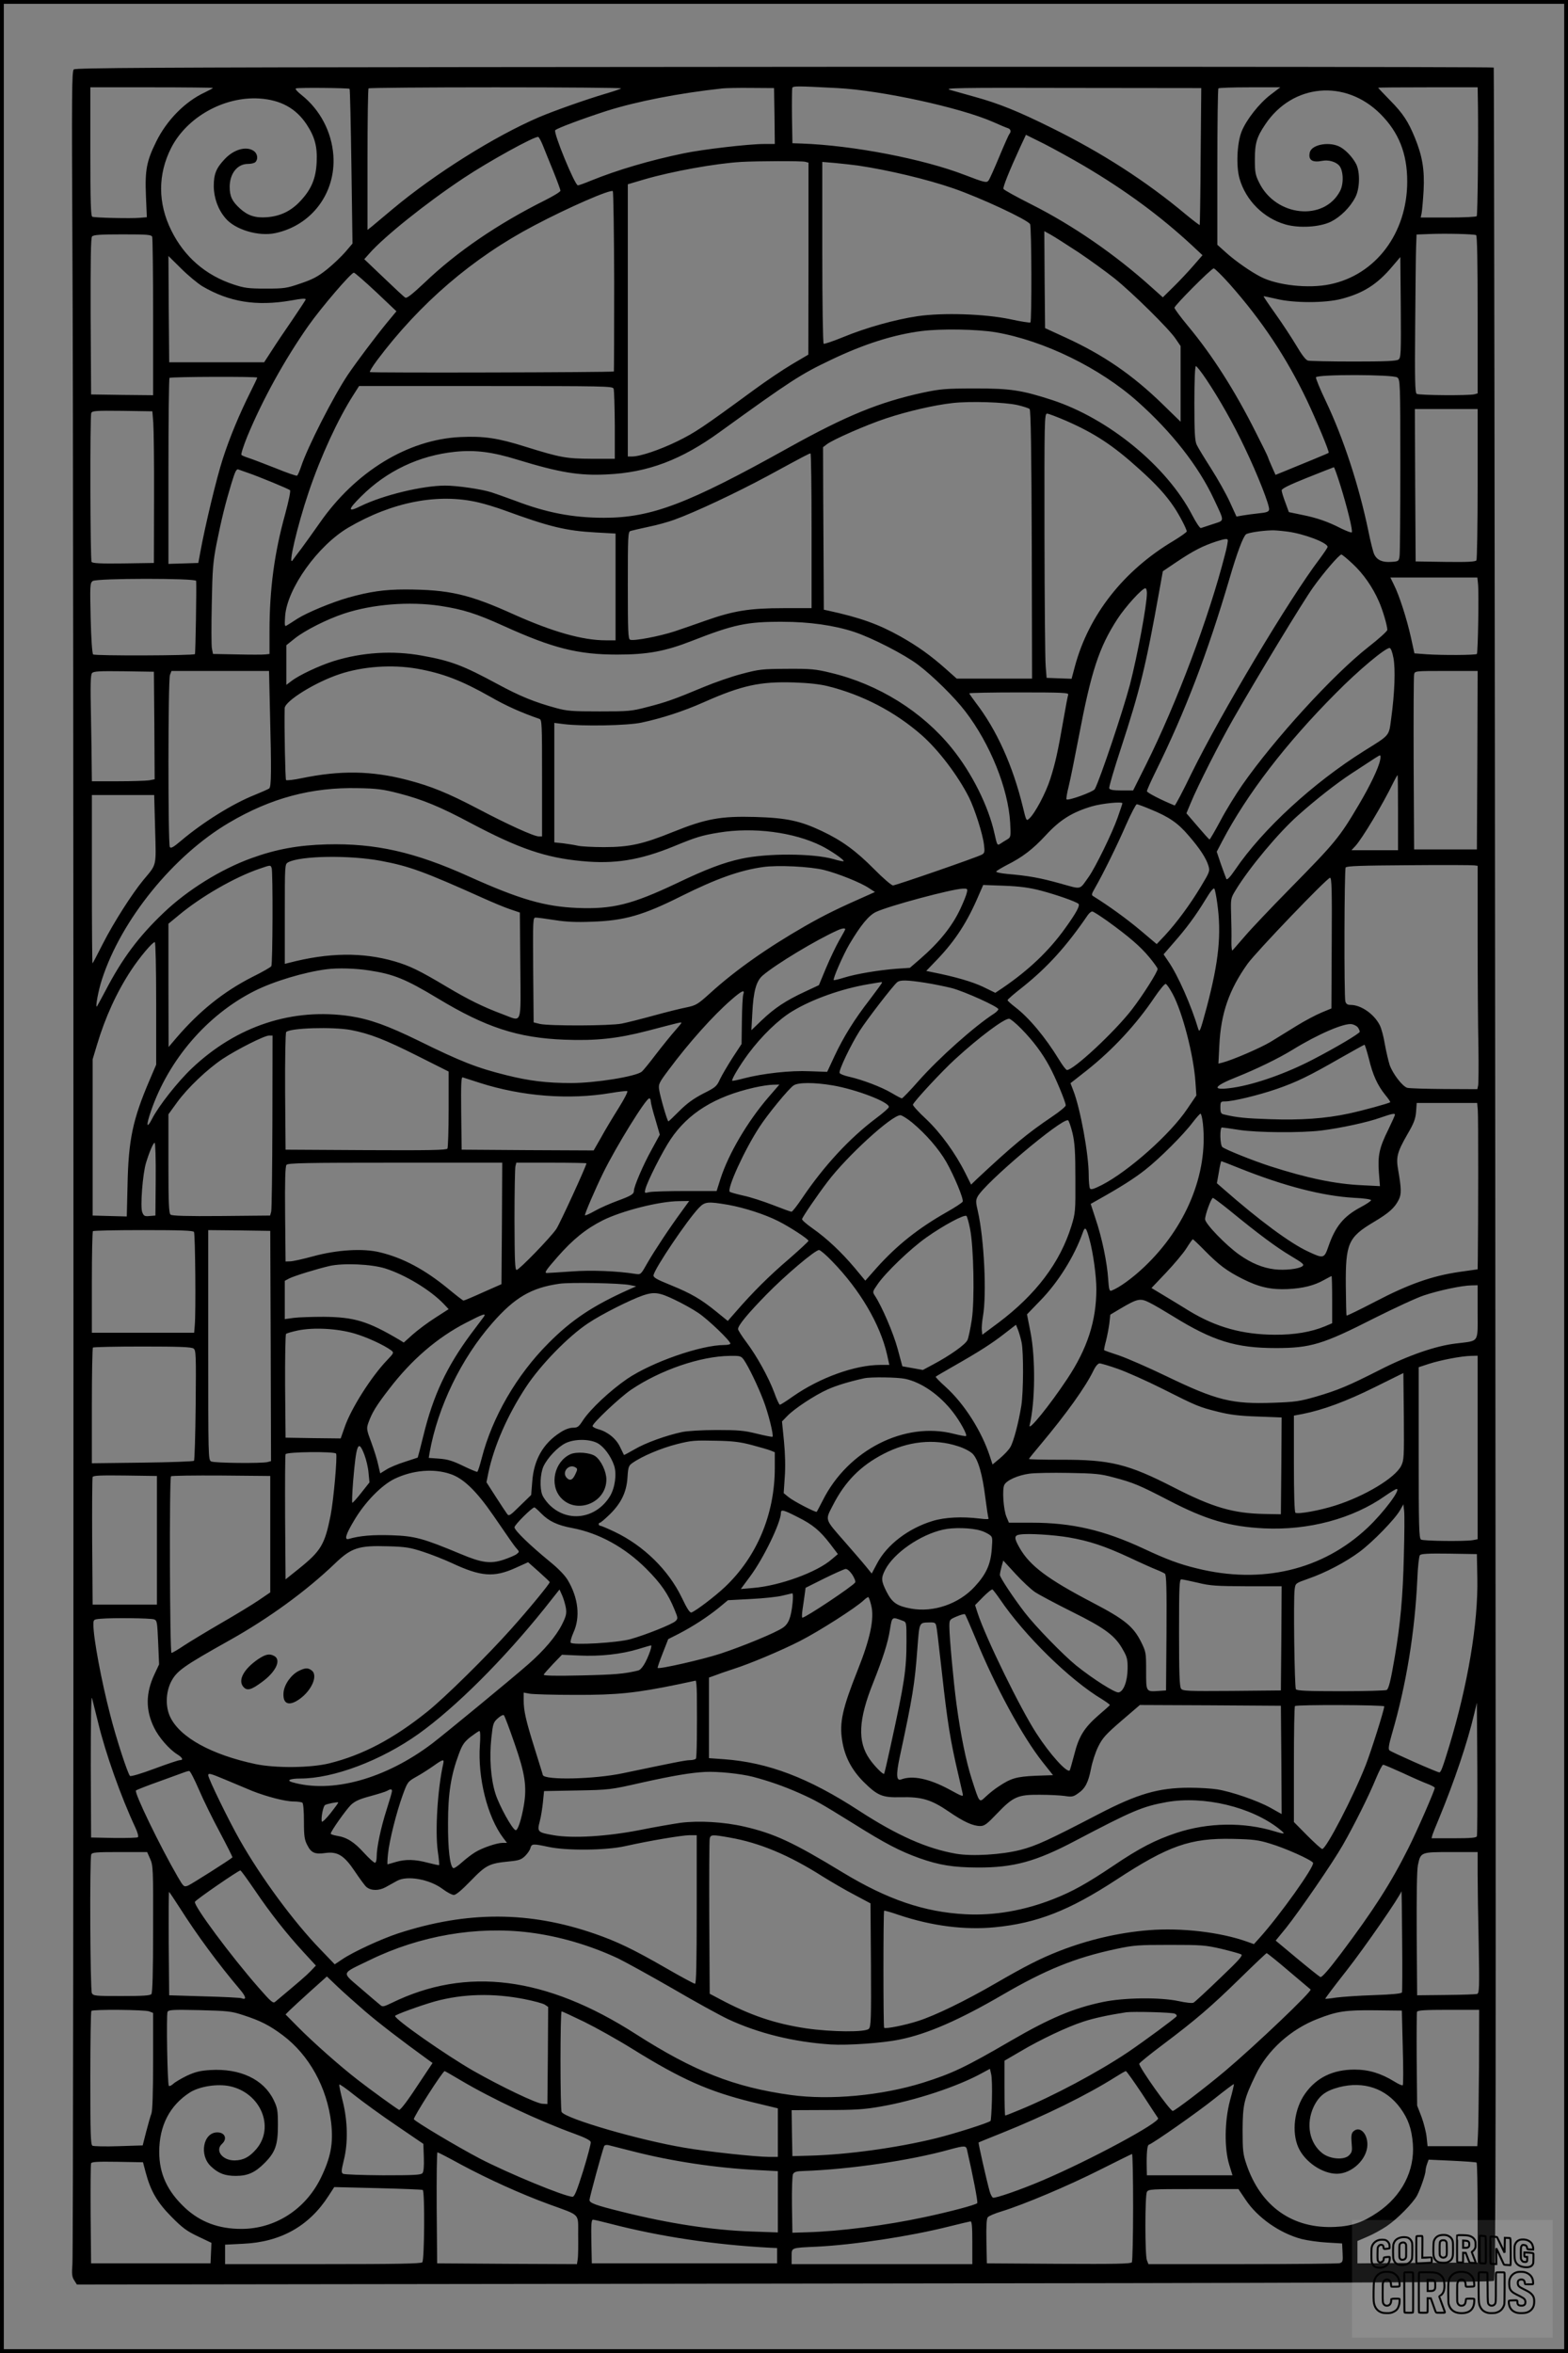 <?xml version="1.0" encoding="UTF-8"?>
<svg xmlns="http://www.w3.org/2000/svg" version="1.0" width="1024pt" height="1536pt" viewBox="0 0 1024 1536" preserveAspectRatio="xMidYMid meet">
  <rect x="0" y="0" width="1024" height="1536" fill="#808080" stroke="none"/>
  <g transform="translate(0.00 0.00) scale(1)">
    <g transform="translate(0,1536) scale(0.1,-0.1)" fill="#000000" stroke="none">
      <path d="M3096 14922 c-2059 -2 -2602 -5 -2614 -15 -13 -11 -14 -147 -9 -1192 9 -1515 9 -13023 0 -13132 -5 -69 -3 -86 12 -109 l17 -27 4620 6 c3621 4 4622 8 4634 18 13 10 14 876 9 7228 -3 3968 -8 7217 -10 7220 -6 5 -3178 7 -6659 3z m2374 -137 c286 -15 801 -127 1015 -221 44 -20 88 -38 98 -41 18 -6 22 -23 8 -39 -4 -5 -34 -72 -66 -149 -32 -77 -63 -146 -69 -153 -12 -17 -26 -14 -156 36 -272 105 -730 193 -1065 205 l-60 2 -3 175 c-1 96 0 180 2 186 5 13 27 13 296 -1z m-4080 1 c0 -3 -24 -15 -52 -29 -128 -59 -249 -181 -318 -322 -62 -125 -74 -185 -67 -352 l6 -141 -47 -4 c-54 -5 -291 0 -309 7 -10 3 -13 97 -13 425 l0 420 400 0 c220 0 400 -2 400 -4z m893 -6 c3 -3 8 -231 12 -508 l7 -502 -46 -54 c-26 -30 -79 -81 -120 -114 -59 -47 -92 -65 -172 -92 -93 -32 -107 -34 -229 -34 -114 0 -140 4 -210 27 -182 60 -321 180 -406 352 -89 179 -89 367 -1 540 103 201 345 336 575 322 140 -9 240 -64 310 -170 53 -81 70 -144 65 -246 -5 -107 -35 -178 -108 -255 -60 -64 -129 -97 -216 -104 -76 -6 -125 10 -176 56 -52 47 -68 80 -68 142 0 87 50 150 119 150 21 0 42 5 49 12 19 19 14 55 -10 72 -48 34 -129 12 -189 -51 -57 -60 -73 -98 -73 -179 1 -77 28 -152 77 -209 62 -74 215 -120 324 -97 238 50 397 262 380 507 -11 155 -87 299 -208 395 -28 22 -44 40 -36 43 16 6 344 3 350 -3z m1773 3 c-3 -4 -48 -19 -99 -34 -132 -39 -338 -112 -437 -154 -289 -124 -680 -369 -956 -600 -59 -50 -120 -100 -135 -113 l-29 -23 0 459 c0 252 3 462 7 465 3 4 378 7 831 7 454 0 822 -3 818 -7z m1002 -180 l2 -183 -72 0 c-98 0 -399 -35 -523 -61 -222 -46 -432 -108 -605 -178 -41 -17 -80 -31 -86 -31 -20 0 -162 346 -148 360 14 14 184 77 339 127 194 61 468 115 755 146 19 2 103 4 185 3 l150 -1 3 -182z m2783 -263 c-1 -245 -5 -447 -6 -449 -2 -1 -41 28 -87 66 -261 219 -552 406 -882 569 -216 107 -344 159 -501 202 -60 17 -132 37 -160 45 -45 13 41 15 795 13 l845 -1 -4 -445z m457 402 c-74 -56 -160 -165 -190 -242 -30 -77 -36 -226 -13 -306 41 -143 157 -258 299 -299 90 -26 225 -18 298 18 62 31 125 93 159 159 30 57 32 166 5 218 -26 49 -75 99 -115 116 -71 30 -175 8 -187 -40 -12 -50 15 -69 81 -56 39 8 87 -5 110 -30 28 -31 32 -117 7 -166 -104 -201 -420 -169 -529 54 -25 50 -28 68 -28 152 0 104 12 145 68 228 178 266 523 297 752 68 120 -120 175 -258 175 -441 0 -337 -206 -610 -505 -671 -138 -29 -342 -7 -450 48 -67 34 -167 104 -227 158 l-58 52 0 507 c0 279 3 511 7 514 3 4 96 7 205 7 l199 0 -63 -48z m1354 -74 c3 -232 -2 -710 -8 -719 -3 -5 -86 -9 -186 -9 l-180 0 6 28 c3 15 9 81 13 148 7 136 -8 225 -57 345 -43 105 -77 158 -162 244 -43 44 -78 81 -78 82 0 2 146 3 325 3 l325 0 2 -122z m-2574 -390 c276 -163 502 -330 711 -524 l64 -60 -60 -69 c-34 -39 -92 -101 -130 -138 l-69 -68 -75 67 c-234 211 -512 403 -784 540 -97 49 -179 94 -182 101 -4 11 36 113 111 276 l36 77 121 -60 c66 -34 182 -98 257 -142z m-3532 131 c12 -30 42 -105 68 -168 25 -62 46 -119 46 -126 0 -7 -46 -35 -102 -63 -306 -153 -574 -335 -785 -537 -80 -75 -116 -104 -126 -98 -8 4 -71 63 -141 130 l-127 121 32 36 c96 110 372 331 616 493 162 108 466 276 488 269 5 -1 19 -27 31 -57z m1712 -105 l22 -6 0 -627 -1 -626 -107 -63 c-59 -35 -172 -111 -252 -170 -337 -247 -380 -275 -495 -332 -117 -57 -244 -100 -298 -100 l-27 0 0 889 0 888 108 32 c182 53 465 104 632 114 103 6 395 7 418 1z m347 -25 c195 -29 449 -89 622 -149 179 -62 481 -203 500 -233 10 -16 12 -636 2 -642 -4 -3 -63 6 -131 21 -166 35 -439 44 -605 20 -148 -22 -337 -75 -485 -136 -66 -27 -125 -47 -129 -44 -5 3 -9 271 -9 596 l0 591 83 -7 c45 -4 114 -12 152 -17z m-1594 -757 c0 -321 -1 -585 -2 -587 -7 -6 -1587 -10 -1593 -4 -4 3 17 37 45 75 279 373 626 671 1028 882 223 118 499 238 513 224 4 -4 8 -270 9 -590z m3032 191 c76 -51 182 -128 235 -170 117 -94 357 -330 400 -395 l32 -47 0 -247 0 -247 -117 114 c-197 192 -387 322 -633 435 l-135 62 -3 317 -2 316 42 -23 c23 -13 105 -65 181 -115z m2597 112 c7 -4 10 -182 10 -519 l0 -514 -22 -6 c-35 -9 -361 -7 -376 3 -11 6 -13 91 -10 442 2 239 4 471 6 516 l3 82 77 3 c113 5 300 0 312 -7z m-8646 -11 c3 -9 6 -245 6 -525 l0 -509 -202 2 -203 3 -3 509 c-1 367 1 513 9 522 9 11 53 14 199 14 162 0 189 -2 194 -16z m328 -323 c176 -103 352 -131 576 -93 77 14 101 15 98 6 -3 -7 -42 -66 -86 -131 -45 -65 -105 -154 -133 -198 l-52 -80 -310 0 -310 0 -3 347 -2 347 83 -82 c45 -45 108 -97 139 -116z m7811 -478 c-12 -10 -88 -13 -292 -13 -152 0 -286 3 -299 6 -15 4 -40 37 -76 98 -30 50 -90 142 -135 205 -45 63 -80 115 -79 117 2 1 39 -7 83 -17 113 -28 320 -28 426 0 142 37 234 95 332 212 l52 61 3 -328 c2 -300 1 -330 -15 -341z m-1104 494 c212 -239 372 -480 506 -760 62 -131 148 -337 142 -343 -2 -3 -170 -72 -300 -125 l-47 -19 -25 56 c-14 31 -25 59 -25 61 0 3 -35 75 -79 161 -136 271 -283 502 -442 693 -49 59 -89 113 -89 120 0 15 238 254 256 257 6 1 53 -45 103 -101z m-5573 -53 l133 -126 -63 -76 c-76 -93 -197 -254 -254 -338 -95 -142 -265 -475 -306 -601 -10 -29 -21 -55 -26 -58 -4 -3 -68 19 -141 49 -74 29 -152 59 -174 66 -22 7 -44 16 -48 20 -5 4 13 59 38 121 100 241 243 500 398 721 86 122 280 348 298 348 6 0 71 -57 145 -126z m4046 -263 c315 -54 682 -233 929 -454 222 -198 396 -420 496 -634 72 -154 72 -138 -5 -164 -37 -12 -72 -24 -79 -26 -6 -3 -31 34 -57 84 -165 318 -544 630 -916 752 -197 64 -274 76 -505 75 -190 0 -222 -3 -337 -27 -285 -62 -501 -150 -877 -359 -660 -368 -897 -458 -1206 -458 -203 0 -373 32 -580 111 -60 22 -130 47 -155 55 -65 21 -225 44 -302 44 -149 0 -405 -62 -551 -133 -88 -44 -88 -26 1 62 167 167 380 268 616 292 130 13 241 -1 406 -52 275 -84 403 -105 583 -96 268 12 487 95 739 278 461 333 525 375 725 470 215 103 410 165 593 188 128 16 361 12 482 -8z m1376 -308 c86 -129 177 -289 252 -448 83 -173 163 -377 158 -402 -3 -14 -16 -19 -68 -24 -36 -4 -83 -10 -105 -14 l-40 -7 -43 94 c-23 51 -78 149 -122 218 -44 69 -87 139 -95 157 -12 26 -15 81 -15 273 0 149 4 240 10 240 5 0 36 -39 68 -87z m1247 13 c19 -14 20 -33 20 -573 0 -307 -2 -574 -5 -593 -5 -34 -7 -35 -55 -38 -56 -4 -91 11 -110 48 -7 14 -25 84 -39 155 -62 298 -163 605 -277 845 -38 79 -67 150 -65 157 8 20 504 19 531 -1z m-7445 -1 c0 -3 -20 -45 -44 -93 -72 -144 -136 -297 -181 -437 -40 -122 -116 -439 -147 -610 l-13 -70 -97 -3 -98 -3 0 604 c0 332 3 607 7 610 7 8 573 10 573 2z m2327 -72 c4 -10 7 -117 8 -238 l0 -220 -150 0 c-167 1 -203 7 -434 79 -181 57 -271 70 -425 63 -342 -16 -685 -225 -919 -562 -42 -60 -96 -135 -119 -166 -24 -31 -49 -65 -56 -75 -35 -53 29 223 104 444 79 234 192 478 292 634 l37 58 828 0 c779 0 828 -1 834 -17z m2637 -107 c39 -9 75 -21 80 -26 8 -8 12 -285 14 -885 l2 -875 -246 0 -246 0 -72 64 c-98 87 -182 147 -295 211 -143 80 -262 123 -473 169 l-28 6 -1 218 c-1 119 -2 358 -3 530 l-1 313 25 19 c41 31 257 126 387 169 142 47 316 87 434 100 113 13 338 6 423 -13z m3006 -513 c0 -269 -4 -494 -8 -501 -7 -9 -54 -12 -203 -10 l-194 3 -3 498 -2 497 205 0 205 0 0 -487z m-8649 397 c3 -41 6 -264 5 -495 l-1 -420 -199 -3 c-153 -2 -201 1 -208 10 -9 15 -11 948 -2 972 6 14 30 16 203 14 l196 -3 6 -75z m5964 12 c186 -82 305 -160 476 -315 109 -98 173 -168 226 -247 34 -50 83 -144 83 -159 0 -5 -39 -33 -87 -62 -326 -194 -553 -484 -643 -818 l-22 -82 -82 3 -81 3 -6 75 c-4 41 -7 429 -8 863 -1 743 0 787 17 787 9 0 67 -22 127 -48z m-1665 -717 l0 -505 -185 0 c-218 0 -324 -17 -503 -80 -65 -23 -157 -55 -205 -71 -97 -32 -268 -65 -292 -55 -13 5 -15 52 -15 355 0 324 1 350 18 355 9 3 62 15 117 27 55 11 130 32 168 46 136 49 406 176 612 287 252 137 268 145 278 146 4 0 7 -227 7 -505z m3453 298 c46 -147 83 -300 75 -308 -3 -4 -33 8 -67 24 -89 46 -162 71 -258 90 l-86 18 -23 63 c-13 34 -24 70 -24 79 0 11 48 35 168 83 92 37 170 67 173 68 3 0 22 -53 42 -117z m-7133 80 c70 -24 264 -104 274 -113 5 -5 -9 -72 -32 -157 -70 -252 -102 -488 -102 -765 l0 -147 -27 -3 c-16 -2 -99 -2 -185 0 l-157 3 -7 35 c-4 20 -4 151 -1 292 4 226 8 273 31 392 33 164 58 264 97 393 25 82 33 98 47 92 9 -4 37 -13 62 -22z m1505 -193 c44 -10 118 -33 165 -50 298 -109 404 -135 603 -146 l127 -7 0 -348 0 -349 -64 0 c-151 0 -345 55 -598 168 -296 134 -425 163 -711 164 -137 0 -232 -14 -372 -53 -109 -31 -270 -98 -333 -138 -31 -20 -63 -41 -71 -45 -12 -8 -13 3 -9 62 13 180 213 460 413 578 287 168 587 226 850 164z m5281 -190 c110 -14 264 -73 264 -100 0 -5 -23 -39 -51 -77 -200 -263 -645 -1010 -837 -1400 -57 -118 -107 -213 -111 -211 -89 36 -181 84 -181 93 0 7 25 63 56 126 196 398 339 772 484 1264 48 165 88 271 107 287 13 10 98 24 168 26 17 1 62 -3 101 -8z m-406 -150 c-106 -414 -315 -969 -516 -1372 l-84 -168 -75 0 c-55 0 -77 4 -81 14 -3 8 31 123 75 257 127 388 164 541 252 1032 l23 128 89 60 c112 75 173 106 262 135 54 17 71 19 73 9 2 -7 -6 -50 -18 -95z m834 -61 c69 -64 130 -151 171 -245 25 -56 55 -158 55 -186 0 -8 -55 -58 -123 -111 -231 -181 -616 -603 -824 -901 -43 -62 -108 -167 -143 -234 -36 -67 -68 -122 -71 -122 -3 0 -38 39 -78 86 l-73 85 28 67 c45 110 191 397 277 547 153 268 458 771 522 860 70 98 171 215 185 215 5 0 38 -27 74 -61z m818 -126 c7 -54 0 -454 -7 -462 -8 -8 -226 -9 -329 -2 l-79 6 -23 105 c-27 121 -76 274 -111 343 l-23 47 284 0 284 0 4 -37z m-8371 15 c3 -42 -4 -474 -8 -478 -10 -10 -655 -12 -665 -2 -6 6 -13 104 -16 238 -5 212 -4 228 13 241 26 19 674 19 676 1z m6209 -80 c0 -78 -62 -408 -111 -598 -47 -177 -194 -614 -229 -681 -10 -18 -174 -78 -185 -67 -3 3 3 41 14 84 11 44 40 189 66 324 81 427 132 584 253 770 52 80 161 200 182 200 6 0 10 -15 10 -32z m-4615 -83 c148 -23 233 -49 414 -131 322 -146 486 -187 741 -187 199 0 314 21 490 90 271 106 357 125 590 124 174 0 338 -23 468 -66 118 -39 328 -147 417 -214 99 -75 239 -213 310 -306 161 -210 279 -502 292 -725 5 -92 4 -95 -18 -109 -13 -8 -34 -20 -45 -28 -21 -14 -22 -12 -39 64 -39 179 -147 396 -279 559 -193 239 -480 418 -791 492 -98 24 -129 27 -285 26 -164 -1 -182 -3 -295 -33 -66 -17 -178 -56 -250 -86 -191 -80 -248 -100 -370 -131 -103 -27 -123 -28 -310 -28 -176 0 -210 2 -283 22 -141 38 -240 79 -382 156 -226 122 -304 152 -494 186 -191 35 -392 22 -578 -36 -92 -29 -225 -91 -275 -130 l-33 -25 0 130 0 129 56 45 c67 53 210 125 322 162 185 61 425 80 627 50z m6225 -340 c14 -72 8 -232 -15 -398 -15 -114 -7 -103 -175 -208 -334 -209 -665 -513 -844 -777 -32 -47 -52 -68 -57 -60 -3 7 -19 50 -35 95 l-28 83 36 69 c160 305 415 638 743 967 147 149 321 294 350 294 8 0 18 -27 25 -65z m-6377 -70 c169 -30 291 -77 482 -185 99 -57 197 -101 318 -143 16 -6 17 -33 17 -387 l0 -380 -22 0 c-31 0 -205 79 -398 181 -197 103 -305 147 -462 188 -232 60 -436 63 -688 11 -52 -11 -98 -16 -102 -12 -5 5 -12 341 -9 469 2 47 200 170 361 223 151 50 340 63 503 35z m-1715 -371 l2 -351 -37 -7 c-21 -3 -113 -6 -205 -6 l-168 0 -1 83 c0 45 -2 200 -5 345 -4 199 -3 267 7 278 10 12 45 14 208 12 l196 -3 3 -351z m755 94 c10 -394 9 -494 -5 -505 -7 -5 -50 -24 -94 -42 -144 -57 -338 -178 -480 -298 -52 -44 -68 -53 -75 -42 -12 19 -12 1091 1 1123 l10 26 318 0 319 0 6 -262z m7885 -320 l-3 -583 -205 0 -205 0 -3 560 c-1 308 0 570 3 583 5 22 6 22 210 22 l205 0 -2 -582z m-4243 483 c226 -56 438 -166 612 -318 111 -97 238 -264 311 -408 38 -77 90 -239 98 -309 6 -47 4 -55 -14 -65 -33 -18 -562 -201 -580 -201 -10 0 -65 47 -122 105 -121 122 -212 188 -343 250 -142 67 -230 86 -437 92 -223 6 -319 -11 -535 -98 -195 -79 -284 -99 -450 -99 -71 0 -148 4 -170 9 -22 5 -66 12 -97 16 l-58 6 0 390 0 390 63 -8 c119 -15 415 -10 507 10 131 28 271 73 404 132 250 111 369 137 591 130 93 -3 167 -11 220 -24z m1571 -56 c-3 -8 -17 -82 -31 -163 -36 -207 -53 -284 -86 -387 -29 -91 -100 -225 -137 -258 -19 -18 -20 -17 -42 75 -66 271 -171 503 -307 680 -23 31 -43 59 -43 62 0 3 147 6 326 6 287 0 325 -2 320 -15z m2037 -427 c-10 -51 -66 -168 -139 -291 -127 -215 -153 -246 -449 -547 -122 -124 -254 -263 -294 -310 -41 -47 -77 -89 -82 -94 -4 -5 -8 22 -7 60 1 38 0 116 -2 174 -3 104 -3 106 30 160 89 146 281 376 409 489 118 105 250 208 346 271 166 109 180 118 187 119 4 1 5 -14 1 -31z m117 -343 l0 -245 -152 0 -152 0 26 28 c44 48 179 272 248 415 13 26 25 47 27 47 2 0 3 -110 3 -245z m-6529 127 c159 -41 273 -88 479 -198 308 -163 483 -223 719 -245 215 -21 381 6 603 97 143 59 182 71 293 89 225 37 490 3 670 -87 60 -30 144 -88 145 -99 0 -4 -30 2 -67 13 -134 38 -435 39 -603 2 -115 -25 -229 -68 -421 -160 -294 -139 -418 -170 -649 -161 -213 9 -376 56 -709 206 -352 159 -609 217 -926 209 -187 -5 -330 -31 -493 -90 -199 -72 -417 -207 -573 -356 -163 -155 -270 -298 -379 -507 -29 -55 -55 -102 -57 -105 -12 -11 9 105 33 177 126 389 466 808 829 1022 274 162 541 233 845 226 121 -2 164 -8 261 -33z m-1588 -234 c7 -251 12 -226 -77 -333 -74 -90 -192 -274 -264 -415 -35 -69 -65 -127 -68 -129 -2 -2 -4 244 -4 547 l0 552 203 0 204 0 6 -222z m6317 168 c0 -3 -14 -44 -31 -93 -35 -100 -145 -325 -189 -387 -63 -88 -42 -83 -187 -43 -129 36 -205 50 -345 62 -43 4 -75 11 -72 16 3 5 33 23 67 41 104 52 172 104 257 196 92 100 172 150 300 188 64 19 200 33 200 20z m188 -41 c117 -48 175 -88 244 -169 73 -84 115 -148 130 -198 10 -35 8 -40 -51 -138 -70 -116 -157 -234 -234 -317 l-53 -56 -109 92 c-91 76 -202 156 -301 218 -18 10 -18 13 9 60 50 87 143 275 202 411 32 72 63 132 69 132 6 0 49 -16 94 -35z m-5028 -335 c185 -35 278 -69 670 -245 58 -26 134 -58 170 -70 l65 -22 3 -346 c3 -401 15 -366 -115 -318 -126 47 -222 94 -365 179 -181 108 -242 137 -340 166 -210 61 -433 58 -690 -9 l-28 -7 0 326 c0 323 0 325 22 337 80 43 402 48 608 9z m7160 -504 c0 -259 2 -577 5 -706 2 -129 1 -245 -2 -257 l-5 -23 -217 1 c-119 1 -227 4 -241 8 -31 9 -95 92 -115 150 -8 25 -22 85 -31 134 -8 50 -23 106 -34 126 -37 72 -122 131 -189 131 -21 0 -30 6 -35 23 -9 33 -7 860 2 874 6 10 104 13 413 15 222 2 414 1 427 -1 l22 -3 0 -472z m-7876 458 c9 -23 7 -627 -2 -641 -4 -7 -60 -39 -125 -71 -188 -96 -345 -222 -495 -397 l-51 -60 -1 402 0 403 68 56 c145 121 365 248 527 303 73 25 71 25 79 5z m3607 -13 c95 -24 241 -83 293 -118 l40 -26 -29 -13 c-211 -93 -293 -133 -425 -208 -251 -144 -458 -290 -622 -439 -81 -73 -92 -80 -154 -93 -37 -7 -133 -31 -213 -53 -80 -22 -175 -46 -211 -53 -76 -15 -473 -16 -535 -2 l-40 10 -3 342 c-2 335 -2 342 17 342 11 0 66 -7 122 -16 75 -12 141 -15 243 -11 215 7 336 42 587 168 225 112 380 168 532 189 96 14 310 3 398 -19z m3316 -478 l-2 -426 -65 -27 c-36 -15 -108 -53 -160 -85 -52 -32 -130 -80 -172 -106 -69 -41 -247 -118 -316 -136 l-25 -6 6 119 c10 208 63 362 184 532 56 78 520 562 539 562 11 0 13 -79 11 -427z m-1899 343 c99 -26 228 -71 245 -86 12 -11 -15 -60 -87 -160 -106 -148 -238 -273 -408 -389 l-48 -32 -82 40 c-71 33 -179 65 -336 96 l-33 7 73 76 c118 124 196 244 271 421 l28 64 137 -5 c102 -4 163 -12 240 -32z m1151 -79 c29 -205 11 -381 -68 -681 -41 -152 -47 -169 -55 -145 -46 155 -134 354 -196 443 l-31 46 65 75 c84 95 145 178 209 283 33 55 53 79 58 70 4 -7 12 -48 18 -91z m-1635 66 c-3 -16 -22 -62 -41 -103 -53 -115 -139 -222 -265 -331 l-66 -57 -89 -6 c-114 -9 -261 -33 -341 -58 -35 -11 -66 -18 -67 -16 -8 7 63 168 102 234 74 125 127 189 174 211 85 40 496 150 567 152 30 1 32 -1 26 -26z m916 -184 c143 -103 218 -168 275 -237 30 -36 55 -71 55 -77 0 -20 -99 -176 -168 -265 -112 -145 -380 -395 -424 -395 -6 0 -29 30 -52 68 -90 147 -196 274 -288 344 -26 20 -48 40 -48 44 0 5 44 43 98 85 164 131 287 267 427 472 9 12 21 22 28 22 7 0 50 -28 97 -61z m-1710 -55 c0 -3 -18 -36 -39 -72 -21 -37 -60 -118 -86 -180 l-47 -113 -92 -43 c-125 -58 -198 -107 -280 -185 l-69 -66 6 110 c7 145 26 212 69 248 84 72 347 231 488 294 28 13 50 16 50 7z m-4500 -484 l0 -400 -44 -103 c-109 -255 -137 -387 -143 -680 l-5 -208 -112 3 -111 3 0 510 0 510 28 93 c54 181 129 345 223 488 56 85 139 184 155 184 5 0 9 -167 9 -400z m1391 215 c160 -24 238 -56 449 -183 313 -189 522 -257 825 -269 208 -8 347 7 544 58 214 56 221 58 221 52 0 -3 -20 -27 -43 -53 -24 -27 -79 -95 -123 -152 -43 -57 -85 -108 -93 -114 -41 -32 -305 -74 -460 -74 -160 0 -275 14 -423 51 -193 48 -296 88 -578 227 -199 97 -313 138 -440 158 -379 57 -743 -62 -1036 -339 -92 -87 -218 -246 -261 -331 -36 -70 -40 -44 -7 51 115 335 367 628 674 783 126 64 330 125 475 143 71 9 187 6 276 -8z m3629 -80 c52 -8 131 -24 175 -35 84 -22 305 -122 305 -138 0 -5 -12 -18 -27 -28 -130 -84 -359 -288 -494 -440 -55 -63 -105 -114 -109 -114 -5 0 -35 16 -67 35 -66 39 -189 86 -277 106 -32 7 -60 18 -63 25 -6 18 74 185 132 276 49 76 217 294 244 316 19 16 64 15 181 -3z m-280 0 c0 -3 -36 -52 -79 -109 -101 -130 -172 -244 -232 -372 l-47 -101 -114 4 c-125 6 -304 -14 -428 -46 -41 -11 -76 -18 -78 -16 -7 7 50 102 105 176 88 118 199 225 288 278 130 79 323 147 495 176 96 16 90 16 90 10z m1897 -71 c65 -119 138 -401 150 -577 l6 -88 -59 -87 c-111 -166 -382 -406 -557 -497 -54 -27 -72 -33 -79 -23 -4 7 -8 47 -8 88 0 136 -55 435 -101 552 l-18 47 107 84 c170 135 323 300 442 477 34 50 67 90 73 87 7 -2 26 -30 44 -63z m-2803 -6 c-4 -13 -8 -90 -9 -173 l-2 -150 -59 -90 c-32 -50 -69 -113 -82 -140 -21 -47 -30 -54 -110 -94 -63 -33 -105 -63 -155 -113 -37 -37 -69 -68 -72 -68 -7 0 -53 159 -60 205 -6 37 -2 46 61 130 133 179 291 355 407 456 73 64 93 72 81 37z m1817 -225 c77 -79 135 -156 183 -245 38 -69 106 -232 106 -254 0 -7 -39 -40 -87 -72 -166 -112 -256 -187 -495 -410 l-36 -35 -37 74 c-66 132 -162 264 -257 354 -50 46 -88 89 -86 94 7 22 196 225 277 298 156 143 317 263 351 263 8 0 45 -30 81 -67z m2197 10 c6 -9 12 -22 12 -28 0 -11 -149 -100 -307 -182 -173 -90 -374 -161 -518 -183 -146 -22 -137 7 23 70 125 50 270 120 363 177 167 103 342 178 389 167 14 -3 31 -12 38 -21z m-6575 -17 c123 -24 221 -62 434 -169 l203 -102 0 -245 c0 -135 -4 -251 -8 -258 -7 -10 -120 -12 -533 -10 l-524 3 -3 379 c-1 209 2 384 7 389 27 27 305 35 424 13z m-514 -598 c-1 -310 -4 -574 -8 -588 l-7 -25 -318 -3 c-227 -2 -323 1 -332 9 -11 9 -14 73 -14 333 l0 322 58 80 c68 93 194 213 295 281 92 61 273 153 304 153 l23 0 -1 -562z m7161 410 c25 -105 56 -173 107 -236 20 -24 34 -45 32 -47 -9 -8 -181 -55 -270 -74 -153 -33 -315 -44 -514 -37 -159 5 -219 11 -302 31 -19 4 -23 12 -23 45 0 38 2 40 30 40 52 0 217 40 337 81 132 46 209 83 418 203 83 47 153 86 156 86 3 0 16 -42 29 -92z m-5806 -157 c275 -88 582 -112 855 -66 52 9 100 14 107 13 7 -2 -16 -47 -57 -113 -38 -60 -90 -147 -115 -193 l-47 -82 -431 2 -431 3 -3 239 c-2 190 0 237 10 233 7 -2 58 -19 112 -36z m2302 -16 c154 -26 369 -108 369 -141 0 -7 -38 -40 -85 -75 -173 -130 -339 -310 -481 -520 -33 -49 -64 -89 -70 -89 -6 0 -61 20 -122 44 -62 24 -148 52 -192 61 -44 10 -84 21 -89 25 -20 19 95 272 193 422 55 85 190 249 223 272 29 21 135 21 254 1z m-417 -77 c-137 -159 -261 -369 -314 -534 l-25 -79 -203 0 c-111 0 -217 -3 -236 -7 -32 -8 -33 -7 -26 20 12 49 111 245 164 324 115 172 290 280 545 338 44 10 100 19 124 19 l42 1 -71 -82z m-769 -27 c0 -10 13 -63 30 -118 l29 -100 -54 -99 c-54 -97 -115 -239 -115 -267 0 -22 -18 -33 -108 -66 -46 -17 -113 -46 -148 -66 -35 -20 -64 -32 -64 -28 0 14 68 172 120 278 84 171 278 485 300 485 6 0 10 -8 10 -19z m5401 -58 c4 -39 3 -738 0 -978 l-1 -61 -120 -17 c-177 -26 -329 -79 -547 -193 -102 -53 -186 -94 -189 -92 -2 2 -4 90 -5 194 -2 277 15 317 183 417 99 59 136 92 163 146 18 36 17 72 -4 193 -15 84 -7 116 60 233 43 73 53 101 57 148 l4 57 198 0 197 0 4 -47z m-1795 -90 c34 -324 -110 -675 -384 -934 -78 -74 -163 -135 -213 -154 -14 -5 -17 6 -22 77 -7 107 -40 267 -82 391 l-32 98 46 26 c152 85 239 141 308 195 95 74 253 232 312 311 24 31 47 57 51 57 5 0 12 -30 16 -67z m1254 60 c0 -4 -20 -48 -44 -98 -58 -117 -69 -168 -61 -279 l7 -89 -118 6 c-176 8 -360 47 -599 124 -114 37 -291 108 -312 125 -16 13 -18 128 -3 128 6 0 56 -7 113 -16 119 -18 402 -20 535 -4 123 15 305 54 387 84 75 26 95 30 95 19z m-3153 -51 c90 -75 174 -172 223 -257 52 -92 114 -241 107 -259 -3 -7 -50 -38 -105 -69 -185 -105 -322 -214 -453 -359 l-78 -88 -69 83 c-86 102 -181 192 -275 258 -40 28 -71 55 -69 61 4 16 99 155 166 243 127 168 419 435 476 435 10 0 45 -22 77 -48z m1047 -68 c15 -64 19 -122 19 -299 1 -213 0 -223 -26 -308 -74 -239 -231 -447 -477 -632 l-105 -78 -3 28 c-2 15 1 56 7 90 26 147 8 509 -33 688 -14 59 -14 72 -2 95 46 88 548 513 591 499 5 -2 18 -39 29 -83z m-5987 -301 l-2 -238 -38 -3 c-33 -3 -38 0 -48 25 -14 34 3 254 25 323 22 72 47 130 56 130 5 0 8 -107 7 -237z m7085 68 c289 -115 536 -178 738 -190 67 -3 115 -10 114 -16 0 -5 -31 -26 -67 -45 -113 -60 -167 -127 -212 -258 -27 -78 -32 -79 -132 -32 -117 54 -319 203 -557 412 l-39 34 13 72 c6 40 14 72 16 72 2 0 59 -22 126 -49z m-4824 -357 l-3 -397 -120 -53 c-66 -30 -123 -54 -128 -54 -4 0 -49 35 -101 78 -151 124 -294 201 -445 237 -108 27 -279 17 -436 -26 -66 -18 -133 -33 -150 -33 l-30 -1 -3 309 c-2 219 1 313 9 322 10 12 131 14 710 14 l699 0 -2 -396z m552 392 c0 -16 -175 -397 -197 -429 -40 -58 -243 -267 -259 -267 -11 0 -13 60 -14 326 0 179 3 337 6 350 l6 24 229 0 c126 0 229 -2 229 -4z m4201 -308 c188 -154 304 -240 398 -296 82 -49 91 -57 76 -68 -24 -18 -116 -28 -181 -20 -77 9 -152 40 -230 95 -87 61 -224 203 -224 232 0 29 40 139 51 139 5 0 54 -37 110 -82z m-3575 0 c-86 -117 -182 -263 -227 -341 -44 -78 -44 -78 -79 -73 -117 19 -292 26 -419 16 -75 -5 -146 -10 -159 -10 -19 0 -9 16 69 105 100 114 185 183 296 239 125 62 368 124 496 125 l68 1 -45 -62z m300 37 c105 -19 239 -62 326 -106 76 -38 198 -118 198 -129 0 -4 -57 -57 -127 -118 -128 -109 -239 -220 -344 -341 l-56 -64 -74 60 c-101 82 -164 119 -299 174 -94 38 -114 50 -112 65 9 46 217 355 295 438 40 42 58 44 193 21z m1579 -156 c24 -118 31 -471 11 -597 -9 -57 -21 -116 -28 -130 -14 -30 -115 -101 -222 -158 l-69 -37 -67 12 -67 12 -31 115 c-28 103 -103 277 -148 345 -17 26 -16 27 17 75 51 75 214 232 319 306 110 78 249 153 262 140 4 -4 15 -42 23 -83z m781 -73 c23 -84 44 -236 44 -321 0 -208 -59 -389 -190 -586 -114 -172 -256 -347 -246 -304 37 153 39 439 6 608 l-23 117 85 88 c118 120 224 290 279 445 15 44 23 36 45 -47z m-5849 52 c8 -14 13 -529 5 -610 l-4 -48 -334 0 -334 0 0 328 c0 181 3 332 7 335 3 4 152 7 329 7 247 0 325 -3 331 -12z m501 -744 l2 -752 -22 -6 c-39 -10 -348 -7 -369 4 -19 10 -19 29 -19 761 l0 749 203 -2 202 -3 3 -751z m6102 620 c93 -94 143 -131 246 -183 107 -54 186 -71 294 -66 100 5 172 23 236 59 26 14 48 26 50 26 2 0 4 -69 4 -154 l0 -154 -47 -20 c-89 -37 -200 -56 -328 -55 -211 1 -383 49 -558 155 -45 28 -119 73 -164 100 l-83 50 95 100 c52 55 112 126 133 159 20 32 39 59 42 59 3 0 39 -34 80 -76z m-2435 -68 c182 -187 313 -411 358 -608 l15 -68 -58 0 c-166 0 -396 -83 -572 -206 -42 -30 -80 -54 -85 -54 -4 0 -21 35 -36 78 -37 100 -115 241 -183 331 -30 40 -54 78 -54 85 0 24 63 100 184 224 124 127 319 292 345 292 8 0 47 -33 86 -74z m-2920 -46 c130 -41 295 -140 383 -232 l32 -34 -87 -56 c-49 -31 -114 -80 -147 -109 l-59 -53 -31 19 c-205 121 -292 147 -491 149 -77 0 -166 -3 -197 -7 l-58 -8 0 125 0 125 28 15 c33 17 179 62 265 82 90 20 272 12 362 -16z m1600 -109 l40 -8 -50 -22 c-234 -105 -372 -197 -523 -349 -208 -208 -368 -485 -436 -751 -12 -47 -25 -87 -29 -89 -4 -1 -46 16 -93 39 -68 33 -101 43 -155 47 l-69 5 6 36 c53 296 206 613 409 844 146 167 255 231 439 257 71 10 402 4 461 -9z m5535 -176 c0 -205 13 -186 -140 -205 -133 -15 -314 -78 -500 -173 -205 -104 -272 -132 -415 -174 -108 -31 -136 -35 -277 -40 -272 -10 -372 15 -698 172 -118 57 -258 118 -310 136 -52 17 -97 33 -99 35 -2 2 3 29 12 61 8 32 18 84 22 115 l6 56 67 40 c112 66 129 69 190 38 29 -14 98 -55 155 -90 259 -160 408 -206 669 -206 227 0 307 24 643 195 132 66 278 134 325 149 99 33 247 64 308 65 l42 1 0 -175z m-5245 81 c51 -24 121 -63 156 -87 63 -42 209 -182 209 -200 0 -5 -18 -9 -39 -9 -153 0 -472 -111 -635 -221 -112 -77 -240 -197 -289 -271 -27 -42 -35 -48 -65 -48 -22 0 -53 -11 -83 -31 -112 -71 -173 -179 -183 -321 l-7 -87 -72 -70 c-66 -65 -73 -70 -85 -54 -7 10 -41 60 -74 112 l-61 95 12 60 c37 176 125 378 247 563 95 144 275 329 405 415 86 58 275 153 359 182 72 24 105 20 205 -28z m-1247 -114 c-7 -9 -45 -60 -84 -112 -156 -211 -245 -399 -309 -662 -19 -78 -36 -142 -37 -143 -2 -1 -40 -13 -85 -28 -45 -14 -100 -37 -121 -51 l-39 -24 -13 56 c-6 31 -27 97 -45 146 -31 82 -32 91 -20 126 24 68 52 114 138 225 145 189 312 333 500 430 114 59 136 66 115 37z m3514 -166 c13 -65 12 -322 -2 -412 -18 -112 -51 -237 -72 -271 -10 -18 -41 -50 -68 -73 l-48 -40 -17 52 c-54 166 -168 345 -290 455 -38 34 -67 64 -64 66 2 3 58 35 124 73 160 91 246 146 330 212 l70 54 13 -32 c7 -18 18 -55 24 -84z m-4357 59 c82 -24 192 -75 240 -110 18 -15 18 -17 -26 -63 -104 -108 -238 -319 -279 -441 l-25 -71 -180 2 -180 3 -3 334 c-1 184 2 339 6 343 5 5 40 15 78 23 102 21 256 13 369 -20z m-1051 -98 c16 -11 17 -40 14 -369 -2 -196 -7 -360 -11 -364 -4 -4 -156 -10 -337 -12 l-330 -4 0 374 c0 206 3 378 7 381 3 4 149 7 323 7 240 0 320 -3 334 -13z m3594 -74 c30 -43 91 -169 127 -263 32 -82 69 -230 60 -239 -3 -2 -49 7 -102 20 -84 21 -122 24 -263 24 -96 0 -190 -6 -225 -13 -107 -23 -239 -71 -309 -112 -38 -22 -70 -39 -71 -38 -1 2 -12 25 -25 51 -25 55 -82 101 -142 117 -21 6 -38 15 -38 21 0 19 176 185 250 236 192 130 455 220 647 222 67 1 73 -1 91 -26z m4792 -572 l0 -599 -32 -6 c-51 -9 -322 -6 -338 4 -13 8 -15 87 -15 567 l0 558 67 22 c78 25 213 51 276 52 l42 1 0 -599z m-2349 513 c57 -20 187 -78 289 -129 226 -114 240 -120 365 -151 76 -19 137 -27 258 -31 l157 -6 -2 -316 -3 -316 -108 2 c-204 4 -337 43 -589 172 -302 155 -417 183 -740 182 -115 0 -208 2 -208 5 0 3 35 46 78 97 165 197 291 372 343 480 14 29 30 47 40 47 9 0 64 -16 120 -36z m1849 -634 c-40 -78 -237 -197 -430 -258 -100 -32 -243 -58 -260 -47 -6 4 -10 119 -10 320 l0 314 58 11 c132 26 286 83 469 174 l188 93 3 -284 c2 -269 1 -285 -18 -323z m-3238 569 c107 -23 225 -105 312 -218 46 -59 94 -147 85 -155 -3 -3 -38 4 -79 14 -321 83 -692 -105 -857 -435 -20 -38 -37 -72 -39 -74 -6 -6 -153 70 -184 96 l-32 26 7 104 c5 65 3 152 -5 234 l-13 130 34 35 c46 48 179 136 264 174 58 26 140 51 240 73 41 9 216 7 267 -4z m-2011 -419 c42 -22 89 -85 110 -148 18 -55 5 -146 -28 -200 -93 -150 -282 -174 -400 -50 -17 18 -37 46 -42 61 -17 45 -13 137 8 184 26 56 93 127 144 152 57 28 153 29 208 1z m1009 -13 c53 -14 108 -30 123 -36 l27 -11 0 -102 c0 -303 -117 -581 -327 -779 -65 -61 -186 -153 -217 -165 -10 -4 -28 22 -64 98 -87 180 -249 338 -437 428 -46 22 -89 40 -94 40 -6 0 -11 5 -11 10 0 6 4 10 8 10 5 0 34 25 65 55 74 73 109 145 115 241 4 66 8 77 31 93 65 46 189 98 296 125 93 23 111 24 255 21 106 -2 155 -8 230 -28z m1344 -7 c40 -12 81 -34 97 -49 37 -37 65 -134 84 -288 9 -69 18 -130 21 -135 4 -6 -19 -6 -58 -1 -114 14 -227 9 -308 -16 -158 -48 -298 -155 -362 -277 l-35 -66 -39 48 c-21 26 -83 97 -136 158 -134 153 -130 140 -79 239 79 155 180 258 331 336 159 83 330 101 484 51z m-3874 -57 c12 -32 25 -86 27 -119 l6 -61 -53 -67 c-28 -36 -55 -66 -59 -66 -3 0 -1 62 5 138 21 250 34 280 74 175z m-185 8 c9 -16 -16 -302 -36 -404 -38 -190 -62 -231 -209 -349 l-85 -68 -3 402 c-1 222 0 409 3 415 5 16 320 19 330 4z m746 -133 c85 -28 170 -110 281 -271 46 -66 96 -139 111 -161 15 -22 35 -49 44 -58 15 -17 15 -19 -3 -33 -10 -8 -48 -24 -83 -36 -87 -29 -143 -22 -283 37 -245 102 -298 117 -451 122 -122 4 -208 -3 -279 -24 -31 -9 -21 28 35 121 70 119 180 232 267 273 117 55 252 67 361 30z m4330 -22 c130 -34 172 -52 361 -150 244 -127 398 -172 623 -183 291 -14 579 63 791 212 36 25 69 45 75 45 30 0 -85 -154 -190 -253 -293 -276 -691 -371 -1116 -265 -112 27 -198 59 -347 129 -258 120 -467 169 -730 169 l-149 0 -16 38 c-20 47 -29 181 -14 209 15 30 89 63 163 73 35 5 151 7 258 5 170 -3 207 -6 291 -29z m-6246 -411 l0 -420 -210 0 -210 0 -3 410 c-1 225 0 416 3 423 3 10 51 12 212 10 l208 -3 0 -420z m740 40 l0 -380 -75 -51 c-41 -28 -151 -95 -245 -149 -93 -54 -202 -120 -242 -146 -40 -27 -77 -49 -83 -49 -11 0 -15 1142 -3 1153 4 4 151 6 327 5 l321 -3 0 -380z m7403 -145 c-6 -262 -23 -444 -59 -655 -26 -152 -39 -208 -53 -217 -6 -4 -140 -8 -298 -8 -219 0 -289 3 -295 13 -9 14 -17 594 -8 652 5 40 6 40 88 69 113 39 246 109 336 176 86 64 230 212 264 271 l22 39 5 -43 c3 -23 2 -157 -2 -297z m-5634 281 c50 -51 106 -78 204 -96 174 -33 343 -126 482 -265 97 -97 143 -164 185 -267 23 -55 23 -59 7 -75 -20 -20 -191 -89 -294 -118 -84 -24 -380 -41 -391 -23 -4 6 5 36 18 66 46 100 32 226 -37 342 -18 31 -63 77 -116 120 -133 109 -232 205 -232 225 0 16 115 130 130 130 3 0 23 -17 44 -39z m1673 -23 c101 -50 148 -90 215 -177 l50 -66 -39 -33 c-96 -85 -341 -174 -515 -188 l-80 -7 62 84 c87 117 200 351 200 414 0 23 17 19 107 -27z m1195 -89 c17 -4 42 -16 56 -25 24 -16 25 -19 19 -95 -7 -100 -36 -165 -112 -247 -103 -112 -268 -169 -414 -143 -93 17 -124 38 -161 110 -36 72 -37 89 -9 144 56 109 229 229 379 262 66 15 181 12 242 -6z m578 -45 c133 -23 233 -56 393 -130 76 -36 157 -72 180 -81 23 -9 48 -21 55 -26 9 -8 12 -92 10 -386 l-3 -376 -44 -3 c-88 -6 -86 -9 -86 131 0 120 -1 124 -34 191 -51 100 -108 146 -317 255 -291 152 -408 239 -475 356 -38 66 -37 83 4 88 53 8 216 -2 317 -19z m-4219 -93 c53 -17 139 -51 191 -75 188 -88 274 -95 415 -31 l82 37 70 -62 c39 -35 71 -65 71 -68 0 -11 -139 -180 -253 -307 -154 -173 -434 -449 -547 -539 -222 -178 -422 -283 -640 -337 -123 -30 -348 -32 -480 -5 -288 61 -494 174 -558 307 -32 66 -30 158 4 228 37 73 77 102 386 275 255 143 498 320 685 499 108 104 155 119 348 113 111 -3 144 -8 226 -35z m6887 -171 c6 -296 -62 -698 -184 -1100 -42 -138 -54 -170 -64 -170 -14 0 -315 133 -326 144 -9 8 -4 37 17 110 93 319 149 662 165 1006 3 80 11 151 17 158 7 9 54 12 191 10 l181 -3 3 -155z m-2890 -92 c25 -17 134 -75 242 -129 218 -108 284 -157 335 -251 26 -45 30 -63 29 -123 -1 -81 -27 -148 -59 -153 -24 -3 -169 89 -277 176 -85 69 -266 255 -336 346 -76 99 -162 229 -162 245 0 9 5 33 11 55 l11 39 80 -87 c44 -48 101 -101 126 -118z m-1192 113 c14 -22 23 -45 19 -51 -15 -24 -324 -230 -345 -230 -4 0 -3 24 1 53 4 28 11 72 14 97 l6 45 122 61 c67 33 130 61 139 62 11 1 28 -14 44 -37z m2257 -53 c81 -20 120 -22 320 -23 l227 0 -2 -340 -3 -340 -320 -3 c-292 -2 -321 -1 -332 15 -10 13 -13 102 -13 365 0 304 2 348 15 348 8 0 57 -10 108 -22z m-1293 -107 c161 -238 457 -528 668 -654 28 -18 51 -34 50 -38 -2 -3 -35 -33 -74 -66 -93 -81 -129 -138 -159 -259 -14 -53 -27 -99 -29 -101 -18 -18 -130 106 -217 241 -105 161 -330 621 -384 785 l-17 53 53 54 c29 29 56 51 61 48 4 -3 26 -31 48 -63z m-2834 -59 c5 -37 1 -53 -26 -107 -39 -77 -118 -170 -220 -259 -114 -100 -546 -455 -627 -517 -306 -232 -656 -328 -915 -253 -40 12 -13 24 53 24 217 0 527 117 772 291 242 173 553 483 822 818 l99 125 18 -40 c9 -21 20 -58 24 -82z m1480 33 c-10 -94 -26 -136 -64 -161 -48 -33 -259 -120 -407 -169 -113 -37 -401 -103 -410 -93 -2 2 13 45 33 96 l36 92 71 36 c94 49 187 110 260 169 l59 49 151 8 c82 4 175 14 205 22 30 7 59 14 64 15 5 1 6 -28 2 -64z m514 -16 c21 -85 -7 -217 -89 -422 -99 -249 -120 -341 -101 -459 16 -104 61 -190 139 -269 93 -92 123 -104 245 -101 134 3 197 -15 311 -93 99 -68 159 -95 207 -95 27 0 44 13 107 79 108 113 137 126 281 125 63 0 138 -4 165 -8 43 -7 55 -5 84 16 48 32 68 71 86 162 8 43 29 108 47 144 28 57 50 81 152 169 l120 103 460 -2 461 -3 3 -353 2 -354 -73 41 c-85 47 -254 105 -347 120 -36 6 -118 11 -182 11 -202 0 -339 -40 -593 -172 -325 -169 -409 -208 -511 -234 -121 -31 -315 -43 -420 -25 -190 33 -383 118 -634 281 -330 215 -594 315 -882 336 l-98 7 0 263 0 263 53 19 c28 11 77 27 107 37 112 36 309 119 433 182 126 64 368 219 417 266 14 13 28 23 31 21 4 -2 12 -27 19 -55z m681 -214 c127 -312 309 -646 440 -810 l66 -83 -116 -4 c-124 -6 -159 -16 -241 -71 -25 -16 -61 -45 -82 -65 -44 -41 -40 -46 -92 115 -37 115 -73 291 -100 493 -18 133 -46 434 -46 501 0 46 1 47 48 67 26 11 50 18 54 14 4 -4 35 -75 69 -157z m-5365 124 c20 -7 21 -17 27 -151 l6 -143 -30 -64 c-58 -123 -59 -235 -2 -350 30 -62 98 -140 149 -172 36 -22 44 -39 19 -39 -9 0 -84 -25 -167 -56 -88 -33 -154 -52 -159 -47 -15 15 -89 241 -129 398 -58 223 -110 502 -110 589 0 34 1 35 48 39 81 7 326 4 348 -4z m4889 -9 c25 -9 25 -10 25 -133 0 -187 -13 -271 -102 -677 -22 -102 -42 -187 -44 -189 -7 -7 -64 51 -95 96 -80 114 -73 258 23 497 64 161 97 263 110 348 14 86 12 85 83 58z m219 -32 c6 -27 10 -67 37 -303 37 -334 55 -446 110 -680 11 -49 23 -101 26 -114 5 -22 0 -20 -88 28 -132 71 -240 93 -314 65 -31 -12 -34 30 -9 147 84 390 98 475 115 706 14 178 10 170 81 172 31 1 38 -3 42 -21z m-1868 -166 c-26 -74 -56 -122 -79 -127 -91 -22 -151 -27 -371 -32 -171 -4 -247 -2 -245 5 2 6 30 37 61 70 l58 60 113 -5 c135 -7 277 9 385 42 43 13 80 24 84 24 4 1 1 -16 -6 -37z m305 -279 c2 -230 0 -414 -6 -423 -3 -5 -21 -10 -38 -10 -30 0 -107 -16 -437 -85 -188 -40 -514 -47 -525 -12 -1 7 -26 84 -53 172 -58 185 -72 247 -72 316 l0 50 38 -7 c20 -4 154 -8 297 -8 276 -1 398 12 670 68 61 13 113 24 118 25 4 0 7 -38 8 -86z m-3910 -188 c48 -200 149 -484 243 -685 14 -30 22 -58 17 -63 -4 -4 -75 -6 -157 -5 l-149 3 -2 470 c0 278 2 458 8 440 4 -16 22 -88 40 -160z m9004 -742 c-3 -10 -43 -13 -150 -13 l-146 0 6 23 c4 12 23 60 43 107 100 242 186 497 229 680 l18 75 3 -430 c1 -237 0 -436 -3 -442z m-605 848 c0 -22 -84 -288 -120 -381 -81 -207 -259 -550 -285 -550 -6 0 -50 40 -98 88 l-87 88 0 376 c0 206 3 378 7 381 10 10 583 8 583 -2z m-5680 -241 c69 -197 82 -283 61 -406 -16 -93 -40 -166 -54 -161 -22 6 -107 161 -131 237 -31 97 -41 236 -27 365 10 93 13 102 42 128 18 16 35 25 40 20 5 -5 36 -87 69 -183z m-226 -12 c-15 -214 50 -470 152 -605 l25 -33 -29 0 c-37 0 -134 -33 -180 -62 -20 -12 -58 -41 -85 -65 -26 -24 -52 -41 -57 -38 -22 13 -35 127 -34 295 0 192 19 312 71 451 22 59 34 77 75 110 28 21 54 39 59 39 6 0 7 -38 3 -92z m-239 -120 c-37 -164 -54 -437 -36 -572 7 -48 11 -90 9 -91 -2 -2 -34 5 -73 15 -86 23 -147 24 -211 5 -27 -8 -51 -15 -53 -15 -2 0 -1 31 3 69 9 86 54 267 96 383 31 85 33 88 88 119 31 17 81 49 111 70 63 45 73 48 66 17z m6264 -61 c64 -30 137 -62 164 -72 26 -10 47 -21 47 -26 0 -16 -114 -278 -172 -393 -115 -230 -229 -407 -441 -689 -80 -106 -124 -156 -134 -153 -7 3 -76 58 -153 122 l-139 116 68 83 c86 108 304 424 370 540 74 129 172 325 216 433 21 50 42 92 48 92 6 0 62 -24 126 -53z m-7860 -109 c29 -68 91 -194 138 -281 46 -87 83 -160 81 -162 -20 -18 -270 -176 -290 -184 -27 -10 -29 -8 -67 57 -116 200 -286 551 -273 564 4 4 75 32 157 61 83 30 157 57 165 60 8 3 20 6 26 6 6 1 34 -54 63 -121z m3619 83 c102 -27 198 -60 302 -106 105 -47 131 -61 355 -200 207 -130 304 -180 430 -225 130 -46 220 -60 379 -61 236 -1 382 39 641 176 373 196 435 222 593 251 244 43 554 -31 736 -175 44 -35 41 -37 -29 -16 -203 62 -436 58 -642 -10 -139 -46 -243 -100 -413 -215 -173 -116 -267 -168 -386 -215 -194 -77 -391 -111 -579 -101 -269 14 -509 96 -800 272 -327 199 -449 255 -644 300 -134 31 -298 40 -416 25 -49 -7 -171 -28 -270 -48 -212 -41 -434 -55 -560 -33 -104 18 -108 22 -90 90 8 30 17 87 21 127 l7 71 216 4 c214 4 218 5 421 51 203 45 319 65 415 70 83 4 231 -11 313 -32z m-3271 -92 c97 -38 216 -69 272 -69 25 0 51 -4 56 -8 6 -4 10 -57 10 -122 0 -99 4 -121 23 -157 25 -49 50 -59 119 -49 78 10 121 -16 191 -121 33 -49 66 -94 75 -101 30 -25 81 -26 126 -1 24 13 57 32 74 41 66 37 213 10 296 -52 29 -22 63 -40 75 -40 14 0 52 32 111 93 100 103 120 113 252 126 61 6 77 11 102 35 16 16 32 39 35 52 8 29 17 29 116 8 118 -26 377 -24 505 5 157 35 365 70 418 71 l47 0 0 -485 c0 -351 -3 -485 -11 -485 -6 0 -94 47 -194 105 -207 119 -315 171 -459 221 -429 149 -834 150 -1286 3 -112 -37 -298 -123 -366 -170 l-48 -32 -95 99 c-175 181 -386 468 -524 711 -72 126 -207 403 -207 424 0 16 12 13 108 -27 59 -25 140 -59 179 -75z m913 -1 c0 -7 -16 -62 -35 -121 -38 -119 -65 -247 -65 -308 0 -22 -5 -39 -11 -39 -7 0 -39 29 -72 65 -64 71 -112 101 -176 111 -23 4 -41 10 -41 14 0 16 99 155 132 188 27 25 56 38 127 57 51 14 100 29 110 35 22 13 31 12 31 -2z m-401 -144 c-29 -37 -55 -61 -57 -55 -7 21 8 100 21 108 13 8 80 21 86 17 2 -2 -21 -33 -50 -70z m2604 -159 c197 -34 389 -114 612 -256 55 -34 147 -88 205 -118 l105 -56 3 -402 c2 -355 0 -403 -14 -417 -23 -23 -242 -21 -409 3 -205 31 -362 84 -560 189 l-70 37 -3 495 c-1 272 0 505 3 518 6 26 15 27 128 7z m3532 -40 c98 -29 268 -105 280 -125 13 -21 -218 -345 -349 -490 l-37 -41 -42 15 c-175 63 -431 93 -644 76 -199 -16 -398 -63 -585 -136 -125 -49 -221 -98 -418 -212 -195 -113 -394 -210 -505 -245 -83 -27 -212 -53 -221 -44 -6 5 -6 759 0 764 2 2 46 -10 97 -28 216 -72 430 -99 626 -80 275 27 484 108 793 310 341 223 483 273 760 267 133 -3 168 -7 245 -31z m-7314 -100 c19 -43 20 -67 19 -457 0 -285 -4 -415 -11 -425 -9 -10 -54 -13 -195 -13 -171 0 -184 1 -194 19 -11 21 -15 877 -4 905 5 14 31 16 186 16 l179 0 20 -45z m8669 -97 c0 -79 3 -286 7 -460 5 -281 4 -318 -10 -324 -8 -3 -100 -6 -204 -7 l-188 -2 -3 400 c-1 253 1 418 8 450 18 85 18 85 217 85 l173 0 0 -142z m-7987 -105 c102 -151 207 -284 319 -406 l81 -88 -34 -36 c-29 -30 -72 -67 -231 -200 -14 -13 -26 -3 -110 93 -182 208 -424 534 -415 559 5 13 284 205 297 205 4 0 45 -57 93 -127z m7493 -669 c-3 -8 -63 -14 -183 -18 -98 -3 -209 -11 -247 -16 -38 -6 -70 -9 -71 -8 -2 2 60 84 138 183 123 157 353 490 359 519 2 6 4 -137 5 -319 2 -181 1 -335 -1 -341z m-7980 549 c109 -172 248 -361 391 -530 41 -48 45 -71 9 -57 -8 3 -118 9 -243 12 l-228 7 -3 338 c-1 185 0 337 2 337 2 0 34 -48 72 -107z m2281 -158 c193 -24 395 -83 579 -169 49 -24 209 -112 355 -196 145 -85 309 -175 364 -201 197 -92 428 -149 670 -165 110 -7 341 9 450 32 181 36 390 128 672 292 282 164 474 242 740 299 118 25 145 27 353 27 208 0 233 -2 337 -26 62 -15 120 -31 129 -36 13 -7 -14 -37 -140 -157 -85 -82 -162 -153 -171 -158 -9 -5 -47 -1 -98 10 -121 26 -358 23 -495 -6 -192 -40 -347 -106 -597 -251 -304 -177 -388 -216 -578 -276 -270 -84 -606 -115 -862 -80 -370 51 -633 155 -1013 398 -586 376 -1106 442 -1594 203 -52 -25 -60 -27 -75 -13 -10 8 -67 56 -127 108 -127 110 -133 92 59 185 326 159 696 223 1042 180z m4960 -252 c76 -64 140 -118 142 -120 13 -10 -360 -365 -559 -533 -131 -110 -328 -260 -341 -260 -18 0 -219 283 -219 308 0 5 69 61 153 124 217 163 318 250 507 435 91 89 168 162 172 163 4 0 69 -52 145 -117z m-6032 -263 c90 -77 234 -188 415 -319 l25 -18 -104 -156 c-62 -95 -108 -154 -115 -150 -27 16 -189 133 -271 197 -115 89 -288 242 -390 345 l-80 81 30 30 c17 16 77 72 135 124 l105 94 70 -67 c39 -37 120 -109 180 -161z m1040 80 c61 -12 120 -28 133 -36 l22 -15 -2 -317 -3 -317 -33 2 c-38 1 -273 114 -449 214 -180 103 -513 336 -513 359 0 8 165 68 260 95 183 50 381 55 585 15z m-2451 -80 l26 -10 0 -314 c0 -205 -4 -325 -11 -343 -6 -15 -21 -68 -34 -118 l-23 -90 -157 -5 c-86 -3 -163 -1 -171 3 -12 7 -14 77 -14 441 0 238 3 436 7 439 10 11 349 8 377 -3z m616 -25 c111 -36 170 -66 257 -131 172 -129 289 -341 316 -572 15 -135 -3 -227 -69 -362 -101 -204 -298 -330 -518 -330 -147 0 -266 44 -366 136 -117 109 -170 223 -170 367 0 170 68 302 199 387 64 41 183 59 264 41 200 -44 293 -267 171 -410 -45 -52 -84 -73 -141 -74 -80 -1 -131 65 -83 108 36 33 20 75 -31 75 -92 0 -120 -149 -41 -222 48 -46 92 -62 162 -62 77 0 125 21 187 83 71 71 88 119 88 246 0 100 -3 115 -28 167 -66 135 -219 207 -414 195 -65 -4 -97 -12 -150 -36 -37 -18 -78 -42 -90 -53 -13 -12 -26 -18 -30 -14 -10 9 -17 460 -9 482 6 14 30 16 209 12 187 -5 208 -7 287 -33z m7571 -210 c4 -132 4 -243 0 -247 -3 -4 -28 7 -55 24 -88 54 -167 78 -260 78 -141 0 -248 -52 -322 -156 -71 -99 -90 -250 -45 -352 42 -94 156 -172 252 -172 98 0 199 96 199 191 0 76 -53 124 -93 84 -11 -11 -14 -29 -10 -74 5 -51 3 -61 -17 -81 -32 -32 -123 -25 -173 13 -86 66 -110 192 -58 304 35 72 76 104 166 128 161 41 305 -7 400 -136 51 -70 74 -134 82 -234 13 -174 -71 -339 -230 -447 -96 -65 -168 -90 -277 -95 -279 -14 -488 134 -581 412 -21 62 -24 88 -24 220 1 167 9 203 85 360 77 161 229 298 405 366 128 50 182 58 375 56 l175 -2 6 -240z m498 -127 c-2 -205 -4 -406 -7 -445 l-4 -73 -162 0 -163 0 -6 58 c-3 31 -18 91 -33 132 l-29 75 -3 300 c-1 164 0 305 2 312 4 10 51 13 206 13 l200 0 -1 -372z m-5844 294 c77 -38 219 -117 315 -177 321 -199 497 -277 780 -347 l170 -41 0 -159 0 -158 -57 0 c-85 0 -409 35 -553 60 -298 50 -774 189 -802 233 -10 16 -10 657 0 657 4 0 70 -31 147 -68z m3857 53 c10 -4 15 -12 12 -17 -9 -13 -208 -160 -320 -236 -193 -129 -485 -285 -707 -376 -48 -20 -89 -36 -92 -36 -3 0 -5 81 -5 179 l0 179 103 60 c129 77 309 162 412 195 69 23 168 44 280 61 45 6 297 0 317 -9z m-1194 -562 c-2 -72 -6 -134 -9 -138 -13 -13 -237 -84 -359 -114 -252 -62 -581 -107 -825 -113 l-110 -3 -3 150 -2 150 227 1 c191 0 249 4 356 23 225 39 503 131 662 219 l50 27 8 -35 c5 -19 7 -94 5 -167z m-3469 127 c204 -121 511 -265 746 -350 66 -24 101 -42 103 -53 2 -9 -20 -93 -49 -187 -42 -133 -57 -170 -70 -170 -50 0 -425 155 -609 251 -150 79 -421 241 -427 255 -5 12 188 314 201 314 2 0 50 -27 105 -60z m4449 -87 c53 -82 100 -153 105 -160 17 -26 -443 -274 -756 -407 -138 -59 -308 -118 -322 -112 -6 2 -16 21 -22 42 -21 75 -75 315 -72 318 2 2 69 29 149 61 287 115 560 250 744 366 33 21 64 39 69 39 4 0 51 -66 105 -147z m-4869 -208 l176 -120 3 -88 c2 -58 -1 -94 -9 -103 -10 -12 -56 -14 -258 -14 -136 1 -253 5 -261 10 -12 8 -11 20 5 87 29 113 26 258 -7 388 -14 55 -24 103 -22 107 3 4 48 -28 100 -70 53 -42 175 -131 273 -197z m5444 164 c-36 -135 -38 -314 -5 -421 l21 -68 -280 0 -279 0 -1 48 c-2 94 3 147 13 151 31 11 321 214 428 300 69 55 126 98 128 96 2 -1 -9 -49 -25 -106z m-3902 -332 c256 -66 546 -109 817 -123 l132 -7 0 -200 0 -200 -172 6 c-256 9 -534 51 -843 128 -178 44 -215 58 -215 78 0 16 80 309 95 350 3 8 14 11 28 8 12 -3 83 -21 158 -40z m2184 11 c39 -170 73 -344 67 -350 -13 -12 -174 -55 -343 -91 -251 -54 -554 -93 -769 -99 l-95 -3 -3 183 c-1 104 2 190 7 200 8 14 23 19 68 20 298 10 697 68 958 141 93 25 104 25 110 -1z m-3306 -97 c181 -97 393 -193 576 -260 211 -77 190 -55 191 -201 1 -69 0 -140 -3 -158 l-5 -32 -457 2 -456 3 -3 363 c-1 199 1 362 5 362 4 0 72 -35 152 -79z m4391 -278 c0 -192 -4 -354 -8 -361 -7 -10 -109 -12 -478 -10 l-469 3 -3 144 c-2 97 1 148 9 157 6 8 46 25 89 38 147 45 440 169 642 271 112 56 206 103 211 104 4 0 7 -155 7 -346z m2243 290 c4 -2 7 -150 7 -329 l0 -324 -272 -1 c-150 -1 -327 -2 -393 -3 l-120 -1 0 73 0 73 65 28 c36 15 92 46 125 68 70 47 174 153 200 202 23 45 55 139 55 162 0 10 5 30 10 44 l10 27 153 -7 c83 -4 155 -9 160 -12z m-8691 -66 c32 -120 75 -194 168 -288 71 -72 101 -94 173 -128 l88 -42 -3 -67 -3 -67 -390 0 -390 0 -3 320 c-1 176 0 326 3 333 3 10 43 12 172 10 l167 -3 18 -68z m1809 -113 c14 -9 11 -458 -3 -472 -9 -9 -167 -12 -650 -12 l-638 0 0 64 0 63 118 6 c245 11 431 115 558 313 l37 57 285 -7 c157 -4 289 -9 293 -12z m5374 -64 c77 -116 222 -218 365 -256 36 -9 110 -20 165 -23 l100 -6 3 -61 c3 -57 1 -62 -20 -68 -13 -3 -299 -6 -636 -6 l-612 0 -10 26 c-13 34 -13 420 0 445 10 18 24 19 305 19 l293 0 47 -70z m-4150 -156 c323 -84 682 -138 1045 -157 l45 -2 0 -50 0 -50 -605 0 -605 0 -3 143 c-2 112 0 142 11 142 7 0 58 -12 112 -26z m2365 -124 l0 -140 -590 0 -590 0 0 50 c0 59 -7 56 165 64 241 12 605 67 860 131 72 18 136 33 143 34 9 1 12 -33 12 -139z"></path>
      <path d="M3725 5867 c-104 -48 -138 -197 -64 -282 101 -114 299 -37 299 117 0 52 -34 124 -72 152 -34 24 -122 31 -163 13z m35 -87 c12 -8 12 -13 -3 -44 -17 -37 -34 -45 -55 -24 -37 37 13 97 58 68z"></path>
      <path d="M1684 4528 c-91 -63 -131 -135 -96 -178 25 -30 52 -23 128 34 88 66 121 141 75 166 -32 17 -56 12 -107 -22z"></path>
      <path d="M1952 4453 c-49 -24 -94 -86 -100 -138 -8 -79 34 -97 106 -45 80 58 120 155 77 186 -24 18 -42 17 -83 -3z"></path>
    </g>
  </g>
  <rect x="0.0" y="0.0" width="1024.0" height="1536.0" fill="none" stroke="black" stroke-width="5"></rect>
  <g transform="translate(882.93 1449.20) scale(0.128)" opacity="1.0">
    <rect x="0" y="0" width="1024.0" height="600.0" fill="white" fill-opacity="0.1"></rect>
    <g transform="translate(0,650) scale(0.1,-0.1)" stroke="none">
      <path fill="none" stroke="#000000" stroke-width="100" d="M4491 5720 c-164 -43 -269 -147 -319 -315 -19 -65 -29 -577 -13 -693 25 -190 116 -310 276 -367 63 -23 284 -32 370 -16 122 22 249 110 294 205 51 104 56 150 56 496 0 341 -4 385 -48 478 -46 100 -156 184 -282 217 -83 21 -241 19 -334 -5z m270 -273 c19 -12 43 -40 54 -62 18 -37 20 -64 23 -320 5 -339 -1 -384 -56 -436 -87 -82 -235 -56 -289 51 -22 43 -23 53 -23 335 0 314 7 370 52 412 34 32 66 42 139 42 53 1 73 -4 100 -22z"></path>
      <path fill="none" stroke="#000000" stroke-width="100" d="M5367 5723 c-4 -3 -7 -311 -7 -683 0 -618 1 -679 17 -691 12 -10 51 -14 152 -14 l136 0 3 248 2 248 67 -3 67 -3 34 -85 c18 -47 58 -152 89 -235 30 -82 63 -158 73 -168 14 -15 40 -19 165 -24 l148 -6 -5 34 c-4 19 -49 143 -102 276 -53 133 -96 246 -96 251 0 6 15 19 33 31 53 33 104 92 134 156 27 57 28 67 27 195 0 115 -4 144 -23 193 -31 80 -76 135 -148 183 -83 56 -166 82 -303 94 -129 11 -453 14 -463 3z m541 -300 c55 -27 77 -73 77 -163 0 -61 -4 -82 -23 -111 -34 -55 -73 -69 -191 -69 l-101 0 0 187 0 186 101 -6 c66 -4 114 -12 137 -24z"></path>
      <path fill="none" stroke="#000000" stroke-width="100" d="M6514 5685 c-4 -9 -5 -320 -2 -690 3 -511 7 -678 16 -687 19 -19 273 -30 291 -13 11 11 13 126 12 675 -1 364 -6 672 -11 685 -11 28 -27 31 -187 40 -99 6 -114 5 -119 -10z"></path>
      <path fill="none" stroke="#000000" stroke-width="100" d="M3355 5683 c-27 -3 -55 -9 -62 -15 -10 -8 -13 -150 -13 -683 0 -592 2 -674 15 -685 12 -10 52 -11 173 -6 362 15 578 29 590 38 8 7 12 46 12 129 0 108 -2 119 -20 129 -11 6 -24 9 -28 7 -4 -3 -103 -8 -221 -12 l-214 -7 5 545 c4 384 2 549 -5 556 -11 11 -120 12 -232 4z"></path>
      <path fill="none" stroke="#000000" stroke-width="100" d="M7067 5654 c-4 -4 -7 -310 -7 -680 0 -625 1 -673 18 -692 15 -18 31 -21 152 -24 l134 -3 -3 400 c-2 277 1 397 8 390 11 -11 153 -311 251 -530 96 -215 128 -281 142 -292 7 -6 82 -14 165 -17 l153 -7 11 28 c14 34 3 1333 -11 1347 -5 5 -70 11 -144 14 l-136 5 -1 -54 c-1 -30 -5 -200 -8 -379 l-6 -325 -73 150 c-40 83 -123 256 -184 385 -61 129 -117 242 -125 252 -11 12 -40 18 -121 22 -59 4 -130 9 -157 12 -28 3 -54 2 -58 -2z"></path>
      <path fill="none" stroke="#000000" stroke-width="100" d="M2507 5614 c-220 -49 -342 -159 -394 -357 -24 -91 -24 -641 0 -740 57 -233 232 -339 510 -310 56 6 127 21 158 33 76 29 187 114 226 174 64 95 67 114 71 505 2 232 -1 371 -8 404 -27 126 -116 235 -228 278 -74 29 -236 35 -335 13z m191 -281 c15 -11 36 -35 47 -54 19 -32 20 -52 20 -349 0 -309 0 -316 -23 -362 -31 -62 -75 -89 -155 -95 -53 -4 -67 -2 -97 19 -19 13 -44 41 -55 63 -19 37 -20 60 -20 350 0 337 2 351 60 405 54 51 169 63 223 23z"></path>
      <path fill="none" stroke="#000000" stroke-width="100" d="M8568 5491 c-133 -43 -219 -134 -262 -280 -13 -45 -16 -107 -16 -343 0 -320 9 -395 60 -506 73 -156 258 -255 506 -269 191 -11 324 47 376 165 19 42 22 70 26 288 4 209 3 242 -11 256 -19 18 -186 38 -347 41 l-105 2 -3 -95 c-1 -52 2 -102 7 -109 6 -10 33 -16 75 -19 l66 -4 0 -105 c0 -98 -1 -105 -26 -130 -23 -23 -31 -25 -99 -21 -64 3 -79 7 -112 34 -21 16 -49 52 -63 80 -25 49 -25 51 -25 324 0 303 6 348 56 402 28 29 32 30 99 26 105 -6 152 -50 167 -158 8 -53 9 -54 48 -62 22 -5 90 -10 150 -11 l110 -2 3 43 c4 52 -30 180 -66 245 -53 99 -179 183 -317 212 -96 20 -226 18 -297 -4z"></path>
      <path fill="none" stroke="#000000" stroke-width="100" d="M1390 5484 c-203 -45 -359 -207 -390 -404 -13 -83 -13 -616 0 -694 20 -123 100 -235 203 -281 98 -45 271 -51 387 -13 211 67 340 238 340 451 0 54 -3 69 -17 74 -24 9 -264 -15 -280 -28 -7 -7 -13 -31 -13 -60 0 -56 -13 -95 -43 -128 -31 -34 -95 -61 -144 -61 -35 0 -48 6 -77 35 -52 52 -58 99 -54 423 3 257 5 280 24 323 42 89 120 132 202 109 53 -14 72 -42 81 -120 11 -90 15 -92 150 -79 62 6 125 15 138 20 25 9 25 10 21 107 -3 82 -9 106 -33 155 -33 68 -97 130 -163 160 -60 27 -235 33 -332 11z"></path>
      <path fill="none" stroke="#000000" stroke-width="100" d="M1600 3845 c-239 -44 -424 -235 -476 -495 -22 -109 -33 -831 -15 -1000 31 -300 174 -492 425 -572 45 -15 100 -21 211 -25 181 -6 263 8 380 66 147 73 214 152 266 311 26 78 32 117 37 219 4 98 2 125 -9 132 -22 14 -393 11 -407 -3 -7 -7 -12 -39 -12 -73 0 -169 -84 -275 -217 -275 -68 0 -110 18 -150 64 -65 73 -68 99 -68 606 0 446 1 456 22 515 78 208 337 201 392 -11 6 -23 13 -75 16 -115 3 -41 10 -78 15 -83 10 -10 289 -10 357 0 63 9 67 18 60 147 -12 210 -62 331 -181 445 -86 82 -165 123 -280 146 -94 19 -261 20 -366 1z"></path>
      <path fill="none" stroke="#000000" stroke-width="100" d="M5376 3840 c-151 -39 -268 -118 -350 -237 -106 -157 -118 -245 -114 -863 4 -463 5 -477 27 -550 33 -106 72 -178 131 -243 123 -135 290 -197 526 -197 326 0 528 127 610 384 34 106 48 339 20 349 -29 12 -386 9 -400 -2 -7 -6 -16 -44 -20 -85 -17 -192 -81 -266 -226 -266 -93 1 -163 55 -197 152 -16 48 -18 92 -18 503 0 437 1 452 22 520 26 81 57 119 121 147 78 35 188 8 237 -56 30 -40 55 -133 55 -206 0 -92 6 -95 157 -92 70 1 161 5 201 8 87 8 88 9 78 158 -12 189 -62 314 -170 422 -76 76 -130 109 -241 144 -102 33 -337 38 -449 10z"></path>
      <path fill="none" stroke="#000000" stroke-width="100" d="M8441 3845 c-204 -45 -357 -196 -406 -402 -24 -99 -17 -331 13 -416 47 -137 141 -225 342 -323 334 -162 396 -203 438 -284 19 -37 23 -57 20 -116 -3 -59 -8 -77 -30 -107 -39 -50 -98 -70 -190 -65 -137 7 -187 57 -188 185 0 95 4 94 -223 86 -106 -3 -198 -10 -204 -16 -17 -13 -17 -107 1 -200 44 -226 196 -375 436 -423 103 -20 339 -15 435 10 199 53 340 189 391 377 21 78 28 222 15 311 -16 115 -56 191 -145 276 -85 81 -145 117 -386 235 -250 122 -298 173 -301 319 -3 109 52 167 164 175 115 8 183 -49 194 -164 3 -32 10 -64 16 -70 10 -14 340 -17 387 -4 24 7 25 9 22 92 -5 150 -54 269 -153 369 -69 70 -189 133 -297 155 -90 18 -265 18 -351 0z"></path>
      <path fill="none" stroke="#000000" stroke-width="100" d="M2710 3833 c-14 -2 -29 -9 -35 -14 -7 -7 -9 -354 -7 -1017 3 -910 5 -1008 20 -1019 20 -16 384 -18 413 -3 19 10 19 32 19 1019 0 923 -1 1010 -16 1022 -13 10 -61 14 -193 16 -97 1 -187 -1 -201 -4z"></path>
      <path fill="none" stroke="#000000" stroke-width="100" d="M3455 3833 c-47 -12 -45 32 -45 -1034 0 -987 0 -1009 19 -1019 12 -6 98 -10 210 -10 159 0 192 3 205 16 14 13 16 61 16 370 l0 355 81 -3 82 -3 88 -245 c49 -135 105 -292 124 -350 20 -58 45 -113 57 -122 18 -16 45 -18 229 -18 184 0 210 2 216 16 7 19 16 -7 -153 448 -74 197 -134 362 -134 366 0 4 23 22 50 40 162 104 228 273 217 560 -8 225 -46 336 -153 450 -104 110 -219 160 -413 179 -101 11 -657 13 -696 4z m721 -409 c64 -48 69 -61 72 -231 4 -176 -7 -223 -59 -267 -43 -36 -89 -46 -216 -46 l-113 0 0 286 0 286 144 -4 c127 -3 148 -5 172 -24z"></path>
      <path fill="none" stroke="#000000" stroke-width="100" d="M6510 3834 c-51 -11 -50 7 -50 -683 1 -672 7 -842 35 -951 45 -175 148 -311 289 -380 117 -58 200 -73 376 -68 124 4 156 9 225 32 108 37 176 79 246 153 61 66 117 169 140 258 9 37 13 248 16 831 4 727 3 782 -13 795 -13 11 -57 14 -204 14 -171 0 -190 -2 -209 -19 -21 -19 -21 -19 -21 -746 0 -782 0 -782 -52 -861 -64 -95 -228 -106 -302 -19 -61 73 -60 64 -66 877 -4 562 -8 745 -17 754 -13 13 -341 23 -393 13z"></path>
    </g>
  </g>
</svg>
